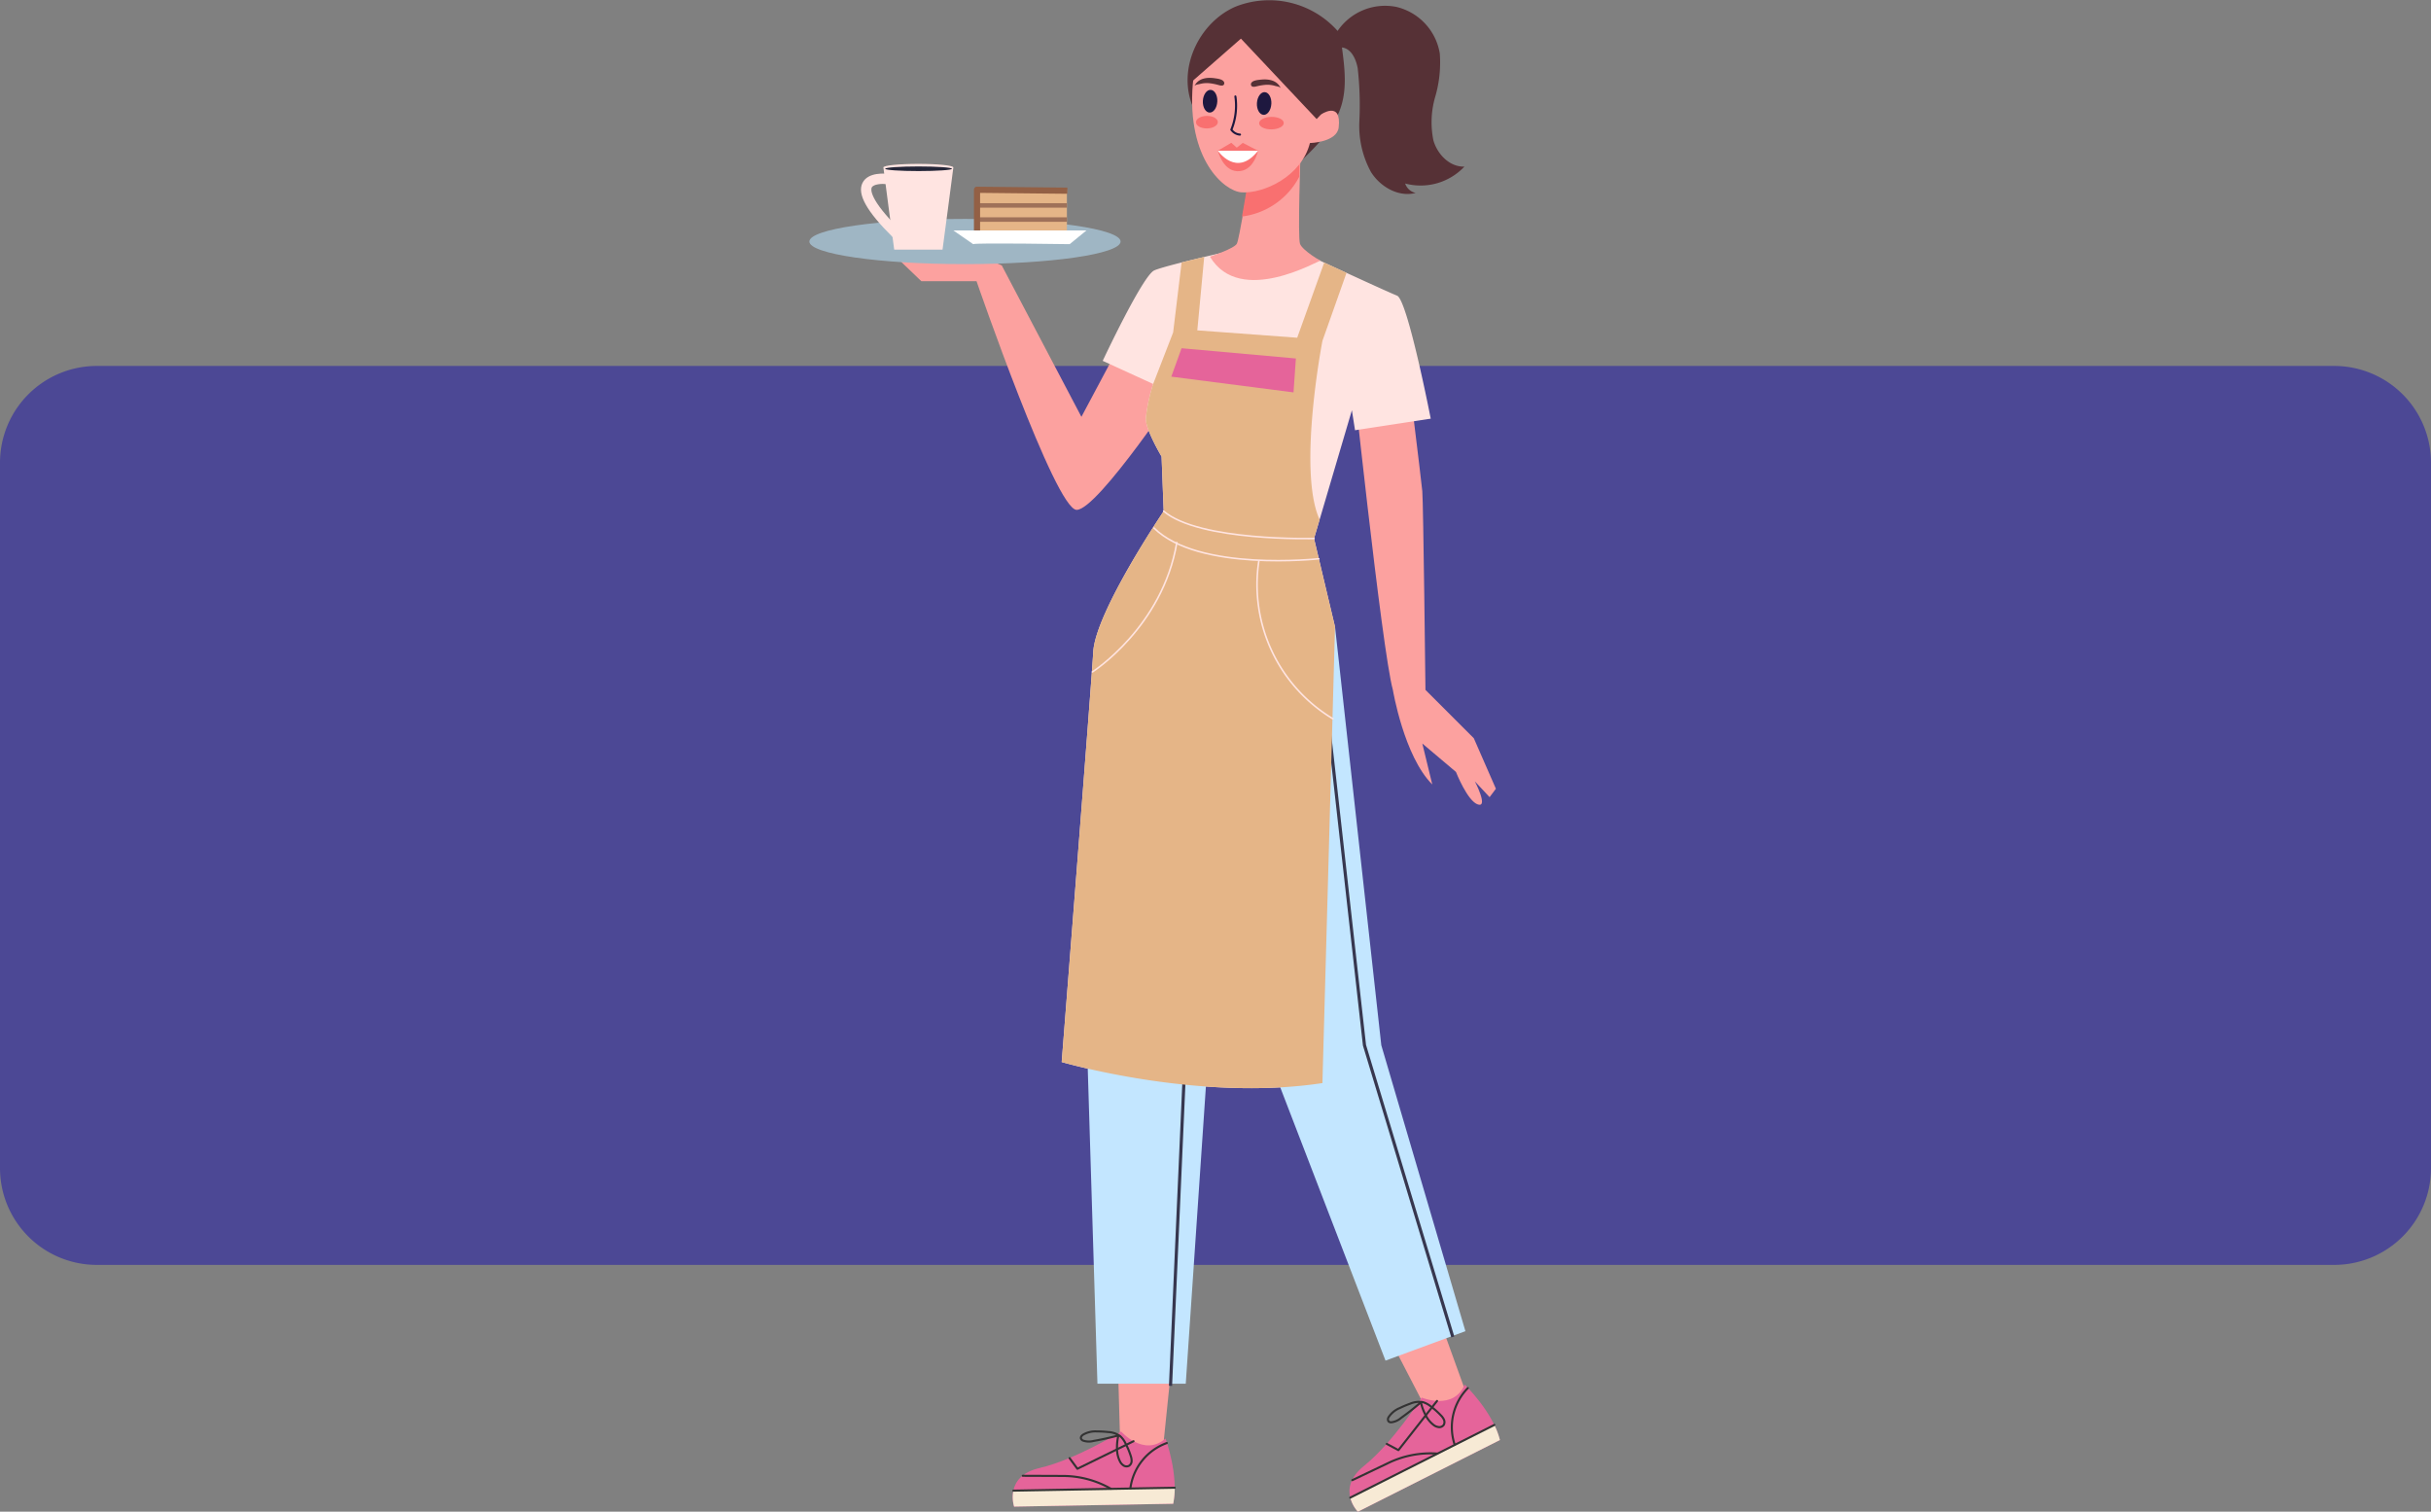 <?xml version="1.0" encoding="UTF-8"?> <svg xmlns="http://www.w3.org/2000/svg" xmlns:xlink="http://www.w3.org/1999/xlink" id="restaurant_worker" data-name="restaurant worker" width="359.338" height="223.465" viewBox="0 0 359.338 223.465"><rect x="0" y="0" width="359.338" height="223.465" fill="#808080" stroke="none"/><defs><clipPath id="clip-path"><path id="Clip_11" data-name="Clip 11" d="M0,0H47V4.291H0Z" fill="none"></path></clipPath></defs><g id="Group_3" data-name="Group 3" transform="translate(0 54.096)"><path id="Fill_1" data-name="Fill 1" d="M345.028,0H14.31A14.31,14.31,0,0,0,0,14.31V118.574a14.31,14.31,0,0,0,14.31,14.31H345.028a14.31,14.31,0,0,0,14.31-14.31V14.31A14.31,14.31,0,0,0,345.028,0" fill="#4c4895"></path><g id="Group_16" data-name="Group 16" transform="translate(16 10.709)"><g id="Group_12" data-name="Group 12"><path id="Clip_11-2" data-name="Clip 11" d="M0,0H47V4.291H0Z" fill="none"></path></g></g></g><path id="Fill_4" data-name="Fill 4" d="M6.951,21.4,9.108.392,0,0,.624,21.944Z" transform="translate(164.982 192.427)" fill="#fca19f"></path><path id="Fill_6" data-name="Fill 6" d="M22.591,1.029s2.018,5.441,1.127,9.646L.205,11.1s-1.53-4.483,3.764-5.706S16.028,0,16.028,0s3.392,3.825,6.563,1.029" transform="translate(149.691 211.612)" fill="#e5649a"></path><path id="Fill_8" data-name="Fill 8" d="M23.717,2.367.2,2.792A4.95,4.95,0,0,1,.095.431L23.942,0a11.51,11.51,0,0,1-.225,2.367" transform="translate(149.7 219.92)" fill="#f7ead5"></path><path id="Stroke_10" data-name="Stroke 10" d="M6.579,1.731A3.257,3.257,0,0,0,5.793.677,3.362,3.362,0,0,0,4.018.087,14.187,14.187,0,0,0,2.369,0,3.546,3.546,0,0,0,.309.491c-.178.126-.35.325-.3.538a.533.533,0,0,0,.333.332,2.684,2.684,0,0,0,1.532.044Q3.726,1.083,5.544.59a7.568,7.568,0,0,0-.2,2.018,4.083,4.083,0,0,0,.444,1.84,1.519,1.519,0,0,0,.545.6.8.8,0,0,0,.783.03A.843.843,0,0,0,7.5,4.392a2.171,2.171,0,0,0-.138-.8A11.339,11.339,0,0,0,6.579,1.731Z" transform="translate(159.77 211.6)" fill="none" stroke="#333" stroke-linecap="round" stroke-linejoin="round" stroke-miterlimit="10" stroke-width="0.307"></path><path id="Stroke_12" data-name="Stroke 12" d="M0,.715,23.847.285" transform="translate(149.795 219.635)" fill="none" stroke="#333" stroke-linecap="round" stroke-linejoin="round" stroke-miterlimit="10" stroke-width="0.307"></path><path id="Stroke_14" data-name="Stroke 14" d="M5.379,0A8.237,8.237,0,0,0,0,6.685" transform="translate(167.091 213.315)" fill="none" stroke="#333" stroke-linecap="round" stroke-linejoin="round" stroke-miterlimit="10" stroke-width="0.307"></path><path id="Stroke_16" data-name="Stroke 16" d="M0,0,5.954.024a14.327,14.327,0,0,1,6.975,1.843l.1.054" transform="translate(151.187 218.155)" fill="none" stroke="#333" stroke-linecap="round" stroke-linejoin="round" stroke-miterlimit="10" stroke-width="0.307"></path><path id="Stroke_18" data-name="Stroke 18" d="M9.451,0l-8.3,4.072L0,2.5" transform="translate(158.102 213.046)" fill="none" stroke="#333" stroke-linecap="round" stroke-linejoin="round" stroke-miterlimit="10" stroke-width="0.307"></path><path id="Fill_20" data-name="Fill 20" d="M15.557,19.859,8.375,0,0,3.6,10.094,23.1Z" transform="translate(201.144 186.032)" fill="#fca19f"></path><path id="Fill_22" data-name="Fill 22" d="M17.031,0s4.181,4.024,5.2,8.2L1.242,18.794s-3.327-3.373.911-6.774,8.519-10.1,8.519-10.1S15.389,3.9,17.031,0" transform="translate(199.47 204.671)" fill="#e5649a"></path><path id="Fill_24" data-name="Fill 24" d="M22.118,2.23l-21,10.6A4.95,4.95,0,0,1,0,10.747L21.292,0a11.527,11.527,0,0,1,.826,2.23" transform="translate(199.594 210.637)" fill="#f7ead5"></path><path id="Stroke_26" data-name="Stroke 26" d="M6.3.661A3.266,3.266,0,0,0,5.134.053,3.372,3.372,0,0,0,3.279.292,14.491,14.491,0,0,0,1.756.93,3.549,3.549,0,0,0,.114,2.267a.573.573,0,0,0-.038.616.533.533,0,0,0,.445.154,2.687,2.687,0,0,0,1.4-.626Q3.448,1.316,4.872.083a7.552,7.552,0,0,0,.7,1.9A4.078,4.078,0,0,0,6.77,3.45a1.505,1.505,0,0,0,.751.3A.8.8,0,0,0,8.24,3.44a.847.847,0,0,0,.043-.781A2.164,2.164,0,0,0,7.812,2,11.377,11.377,0,0,0,6.3.661Z" transform="translate(205.156 207.209)" fill="none" stroke="#333" stroke-linecap="round" stroke-linejoin="round" stroke-miterlimit="10" stroke-width="0.307"></path><path id="Stroke_28" data-name="Stroke 28" d="M0,10.746,21.293,0" transform="translate(199.594 210.637)" fill="none" stroke="#333" stroke-linecap="round" stroke-linejoin="round" stroke-miterlimit="10" stroke-width="0.307"></path><path id="Stroke_30" data-name="Stroke 30" d="M2.36,0A8.235,8.235,0,0,0,.419,8.357" transform="translate(214.602 205.196)" fill="none" stroke="#333" stroke-linecap="round" stroke-linejoin="round" stroke-miterlimit="10" stroke-width="0.307"></path><path id="Stroke_32" data-name="Stroke 32" d="M0,3.963,5.374,1.4A14.329,14.329,0,0,1,12.457.029l.108.007" transform="translate(199.894 214.838)" fill="none" stroke="#333" stroke-linecap="round" stroke-linejoin="round" stroke-miterlimit="10" stroke-width="0.307"></path><path id="Stroke_34" data-name="Stroke 34" d="M7.428,0,1.722,7.273,0,6.354" transform="translate(204.988 207.09)" fill="none" stroke="#333" stroke-linecap="round" stroke-linejoin="round" stroke-miterlimit="10" stroke-width="0.307"></path><path id="Fill_36" data-name="Fill 36" d="M0,0S4.662,44.29,6.294,50.117c0,0,1.631,9.791,5.827,13.986l-1.476-6.06,4.973,4.2s1.709,4.351,3.263,4.817-.466-3.419-.466-3.419l2.176,2.331.932-1.243L18.26,57.266l-7.149-7.149s-.311-27.661-.466-29.371S8.159.233,8.159.233Z" transform="translate(199.593 51.865)" fill="#fca19f"></path><path id="Fill_38" data-name="Fill 38" d="M37.53,11.189,29.022,27.157,17.25,4.779,8.742,1.049,0,0,2.331,4.2,5.362,7.11H13.52s11.656,33.8,14.8,33.8,15.735-19,15.735-19Z" transform="translate(130.827 34.46)" fill="#fca19f"></path><path id="Fill_40" data-name="Fill 40" d="M26.574,0s-11.189,2.486-12.9,3.263S6.061,16.628,6.061,16.628l7.459,3.419a24.422,24.422,0,0,0-1.088,5.128c0,1.71,2.331,5.6,2.331,5.6l.311,8.081S4.973,53.769,4.662,59.674C4.45,63.709,0,120.281,0,120.281s20.2,5.906,38.54,3.108L40.4,55.945,37.3,42.891l5.594-18.959.466,2.953,11.189-1.71S51.128,7.615,49.574,6.993,37.608,1.554,37.608,1.554Z" transform="translate(156.935 36.713)" fill="#ffe4e1"></path><path id="Fill_42" data-name="Fill 42" d="M0,31.08l2.486,80.809H15.54l4.973-73.35,8.392,27.973L45.067,108.47l11.81-4.351L44.445,61.85,37.607,0Z" transform="translate(159.732 92.659)" fill="#c3e6ff"></path><path id="Stroke_44" data-name="Stroke 44" d="M2.564,0,0,58.043" transform="translate(173.019 146.816)" fill="none" stroke="#37374f" stroke-miterlimit="10" stroke-width="0.466"></path><path id="Stroke_46" data-name="Stroke 46" d="M0,0,6.294,56.178,19.348,99.3" transform="translate(195.397 98.33)" fill="none" stroke="#37374f" stroke-miterlimit="10" stroke-width="0.466"></path><path id="Fill_48" data-name="Fill 48" d="M17.723.817C18.79.547,19.946.266,21.064,0L20.047,10.852,34.81,11.94,38.8.835c.828.382,2.009.926,3.3,1.517L38.539,12.406s-3.717,19.209-.417,26.417l-.826,2.8L40.4,54.675,38.539,122.12C20.2,124.917,0,119.012,0,119.012S4.449,62.44,4.662,58.4c.311-5.9,10.412-20.824,10.412-20.824L14.763,29.5s-2.331-3.885-2.331-5.594a24.42,24.42,0,0,1,1.088-5.129l2.952-7.614Z" transform="translate(156.935 37.983)" fill="#e5b587"></path><path id="Fill_50" data-name="Fill 50" d="M25.152,10.153a48.367,48.367,0,0,1,.237,7.787,14.211,14.211,0,0,0,1.725,7.5c1.386,2.2,4.091,3.744,6.6,3.079a2.1,2.1,0,0,1-1.554-1.392,8.884,8.884,0,0,0,8.757-2.5c-2.162.078-4-1.81-4.585-3.893a13.4,13.4,0,0,1,.27-6.416,18.076,18.076,0,0,0,.678-6.415,8.492,8.492,0,0,0-6.405-6.88,8.491,8.491,0,0,0-8.7,3.549A13.534,13.534,0,0,0,7.046,1C1.972,3.231-1.151,9.38.4,14.7,1.735,19.287,5.87,22.455,10,24.861a5.972,5.972,0,0,0,2.919,1.048c1.569,0,2.869-1.156,3.995-2.249,2.421-2.352,4.884-4.892,5.839-8.13.81-2.743.441-5.677.065-8.513,1.393.162,2.1,1.755,2.338,3.136" transform="translate(175.543)" fill="#563136"></path><path id="Fill_52" data-name="Fill 52" d="M13.4,0s-.448,12.516-.086,13.51,3.307,2.72,3.078,2.48C16.23,15.82,4.48,22.918,0,15.4c0,0,3.636-1.192,3.986-1.925S5.648,4.712,5.648,4.712Z" transform="translate(178.847 22.534)" fill="#fca19f"></path><path id="Fill_54" data-name="Fill 54" d="M6.8,0,4.739,1.251.7,4.335c-.148.891-.42,2.5-.7,4.059a11.1,11.1,0,0,0,8.458-5.87c.021-.768.042-1.466.059-2.038Z" transform="translate(183.586 23.61)" fill="#f97070"></path><path id="Fill_56" data-name="Fill 56" d="M.1,11.08c-.908,11.137,4.662,15.8,7.181,15.983,3.251.234,8.89-2.338,10.132-7.287,0,0,4-.1,4.252-2.311C22.126,13.4,19,15.582,19,15.582S24.845,5.549,14.517.7C10.378-1.236.97.4.1,11.08" transform="translate(176.212 1.368)" fill="#fca19f"></path><path id="Fill_58" data-name="Fill 58" d="M4.414,1.315C4.3,1.067,3.8,1.022,3.57.955A3.958,3.958,0,0,0,2.138.8a8.174,8.174,0,0,0-1.13.179c-.251.054-.691.211-.914,0a.4.4,0,0,1,0-.52C.374.122,1.025.08,1.423.035,2.586-.1,3.884.106,4.414,1.315" transform="translate(184.909 11.742)" fill="#563136"></path><path id="Fill_60" data-name="Fill 60" d="M0,1.235C.118.991.626.963.855.9A3.969,3.969,0,0,1,2.291.8a8.289,8.289,0,0,1,1.124.217c.25.063.684.235.913.036A.4.4,0,0,0,4.34.532C4.076.18,3.427.116,3.031.057,1.873-.113.569.045,0,1.235" transform="translate(176.537 11.509)" fill="#563136"></path><path id="Fill_62" data-name="Fill 62" d="M3.641.905C3.635.393,2.815-.012,1.809,0S-.006.436,0,.948s.827.917,1.832.9S3.647,1.417,3.641.905" transform="translate(186.119 17.276)" fill="#f97070"></path><path id="Fill_64" data-name="Fill 64" d="M3.231.907C3.225.4,2.5-.011,1.6,0S-.006.434,0,.945s.735.918,1.627.908,1.61-.434,1.6-.946" transform="translate(176.782 17.132)" fill="#f97070"></path><path id="Fill_66" data-name="Fill 66" d="M1.381,5.94A1.886,1.886,0,0,1,.029,5.155.151.151,0,0,1,.014,5,9.346,9.346,0,0,0,.6.181.153.153,0,0,1,.721,0,.158.158,0,0,1,.9.126,9.55,9.55,0,0,1,.333,5.041a1.506,1.506,0,0,0,1.045.59l.053,0a.155.155,0,0,1,.011.309c-.02,0-.041,0-.061,0" transform="translate(181.86 14.109)" fill="#1e183f"></path><path id="Fill_68" data-name="Fill 68" d="M2.136,1.736C2.185.809,1.747.032,1.158,0S.053.7,0,1.622s.389,1.7.978,1.735,1.105-.694,1.154-1.621" transform="translate(185.791 13.62)" fill="#1e183f"></path><path id="Fill_70" data-name="Fill 70" d="M2.136,1.736C2.185.809,1.747.032,1.158,0S.053.7,0,1.622s.389,1.7.978,1.735,1.105-.694,1.154-1.621" transform="translate(177.802 13.284)" fill="#1e183f"></path><path id="Fill_72" data-name="Fill 72" d="M5.945,1.171,3.687.015,2.8.721,1.992,0,0,1.17S.723,4.1,2.853,4.2c2.461.121,3.092-3.033,3.092-3.033" transform="translate(180.013 21.107)" fill="#f97070"></path><path id="Fill_74" data-name="Fill 74" d="M5.945,0H0S2.773,4.068,5.945,0" transform="translate(180.013 22.277)" fill="#fff"></path><path id="Fill_76" data-name="Fill 76" d="M21.446,13.913l-2.72,2.875L7.538,4.9,0,11.5S1.088-1.938,12.044.238s9.635,11.111,9.4,13.675" transform="translate(175.893 0.811)" fill="#563136"></path><path id="Fill_78" data-name="Fill 78" d="M0,3.341C0,1.5,10.3,0,23,0S46,1.5,46,3.341,35.7,6.682,23,6.682,0,5.186,0,3.341" transform="translate(119.638 32.362)" fill="#9fb6c4"></path><path id="Fill_80" data-name="Fill 80" d="M18.415,1.515,1.515,0,0,4.2,18.065,6.527Z" transform="translate(173.136 51.477)" fill="#e5649a"></path><path id="Stroke_82" data-name="Stroke 82" d="M22.223,4.04S5.284,4.506,0,0" transform="translate(172.008 75.564)" fill="none" stroke="#ffe4e1" stroke-linecap="round" stroke-linejoin="round" stroke-miterlimit="10" stroke-width="0.233"></path><path id="Stroke_84" data-name="Stroke 84" d="M24.359,4.546S6.585,6.527,0,0" transform="translate(170.572 78.05)" fill="none" stroke="#ffe4e1" stroke-linecap="round" stroke-linejoin="round" stroke-miterlimit="10" stroke-width="0.233"></path><path id="Stroke_86" data-name="Stroke 86" d="M11.207,23.31A23.14,23.14,0,0,1,.251,0" transform="translate(185.822 82.946)" fill="none" stroke="#ffe4e1" stroke-linecap="round" stroke-linejoin="round" stroke-miterlimit="10" stroke-width="0.233"></path><path id="Stroke_88" data-name="Stroke 88" d="M0,19.114S10.373,12.471,12.471,0" transform="translate(161.48 80.207)" fill="none" stroke="#ffe4e1" stroke-linecap="round" stroke-linejoin="round" stroke-miterlimit="10" stroke-width="0.233"></path><path id="Fill_90" data-name="Fill 90" d="M0,.524C0,.234,2.315,0,5.171,0s5.171.234,5.171.524c0,.149-1.6,12.154-1.6,12.154H1.6S0,.673,0,.524" transform="translate(130.578 24.224)" fill="#ffe4e1"></path><path id="Fill_92" data-name="Fill 92" d="M0,.5C0,.689,2.209.842,4.933.842S9.866.689,9.866.5,7.657.158,4.933.158,0,.311,0,.5" transform="translate(130.844 24.447)" fill="#242638"></path><path id="Fill_94" data-name="Fill 94" d="M4.694,9.4,5.766,8.316c-4.644-4.6-4.295-6.021-4.178-6.26.258-.525,1.565-.582,2.207-.5L4,.047C3.7.006,1.043-.3.219,1.384-.59,3.031.832,5.578,4.694,9.4" transform="translate(127.266 25.661)" fill="#ffe4e1"></path><path id="Fill_96" data-name="Fill 96" d="M0,6.454H13.288V0H0Z" transform="translate(144.417 28.052)" fill="#e5b587"></path><path id="Fill_98" data-name="Fill 98" d="M0,.832H13.288V.168H0Z" transform="translate(144.417 31.956)" fill="#9f7159"></path><path id="Fill_99" data-name="Fill 99" d="M0,.832H13.288V.168H0Z" transform="translate(144.417 29.868)" fill="#9f7159"></path><path id="Fill_100" data-name="Fill 100" d="M0,6.957H.911V.916L13.8,1.049l.01-.912L.46,0A.383.383,0,0,0,.135.132.456.456,0,0,0,0,.456Z" transform="translate(143.962 27.597)" fill="#936045"></path><path id="Fill_101" data-name="Fill 101" d="M2.921,2.022,0,0H19.659L17.187,2.022S3.146,1.8,2.921,2.022" transform="translate(140.928 34.07)" fill="#fff"></path></svg> 